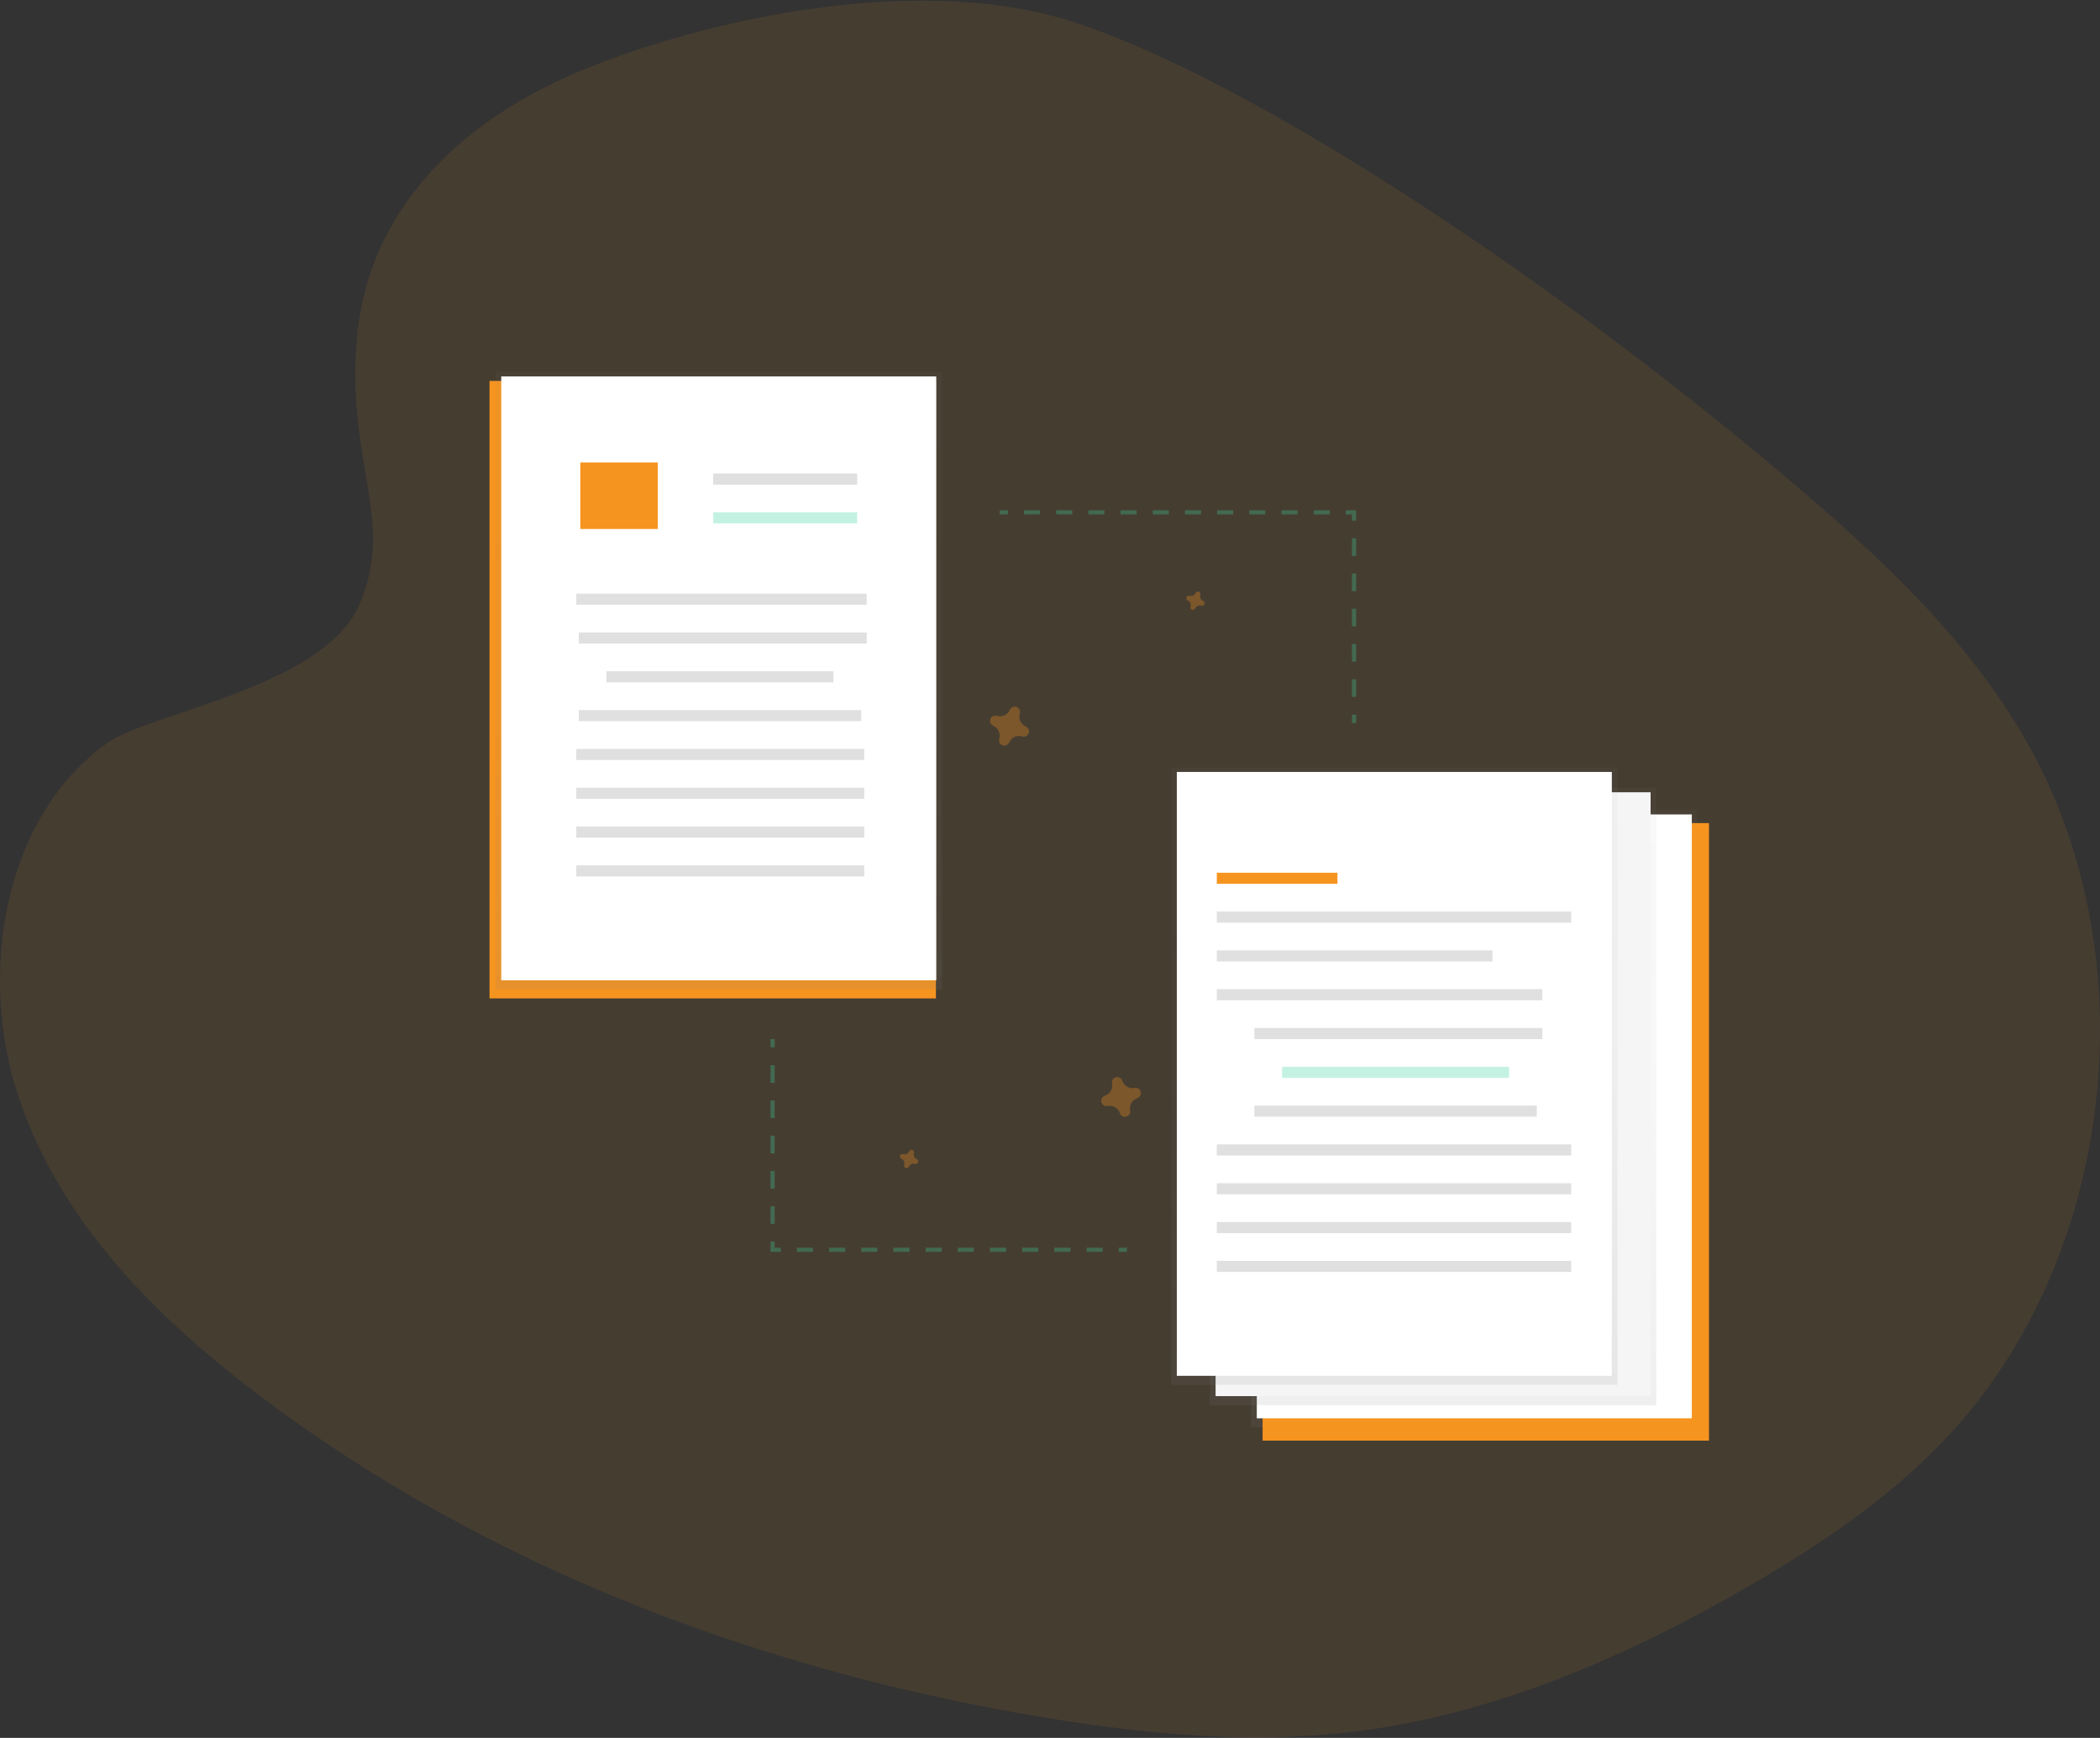 <?xml version="1.0" encoding="UTF-8" standalone="no"?>
<svg
   xmlns:dc="http://purl.org/dc/elements/1.1/"
   xmlns:cc="http://creativecommons.org/ns#"
   xmlns:rdf="http://www.w3.org/1999/02/22-rdf-syntax-ns#"
   xmlns:svg="http://www.w3.org/2000/svg"
   xmlns="http://www.w3.org/2000/svg"
   xmlns:xlink="http://www.w3.org/1999/xlink"
   xmlns:sodipodi="http://sodipodi.sourceforge.net/DTD/sodipodi-0.dtd"
   xmlns:inkscape="http://www.inkscape.org/namespaces/inkscape"
   width="777px"
   height="643px"
   viewBox="0 0 777 643"
   version="1.1"
   id="svg3737"
   sodipodi:docname="Edited-Background-TransactionApproval.svg"
   inkscape:version="0.92.4 (5da689c313, 2019-01-14)">
  <rect x="0" y="0" width="777" height="643" fill="#333333" stroke="none"/>
  <sodipodi:namedview
     pagecolor="#ffffff"
     bordercolor="#666666"
     borderopacity="1"
     objecttolerance="10"
     gridtolerance="10"
     guidetolerance="10"
     inkscape:pageopacity="0"
     inkscape:pageshadow="2"
     inkscape:window-width="2560"
     inkscape:window-height="1475"
     id="namedview3739"
     showgrid="false"
     inkscape:zoom="1.284449"
     inkscape:cx="354.45611"
     inkscape:cy="272.14562"
     inkscape:window-x="-13"
     inkscape:window-y="-13"
     inkscape:window-maximized="1"
     inkscape:current-layer="svg3737" />
  <!-- Generator: Sketch 51 (57462) - http://www.bohemiancoding.com/sketch -->
  <title
     id="title3728">Background</title>
  <desc
     id="desc3730">Created with Sketch.</desc>
  <defs
     id="defs3732">
    <linearGradient
       x1="0.5"
       y1="1"
       x2="0.5"
       y2="0"
       id="linearGradient-1">
      <stop
         stop-color="#B3B3B3"
         stop-opacity="0.25"
         offset="0%"
         id="stop4076" />
      <stop
         stop-color="#B3B3B3"
         stop-opacity="0.1"
         offset="54%"
         id="stop4078" />
      <stop
         stop-color="#B3B3B3"
         stop-opacity="0.05"
         offset="100%"
         id="stop4080" />
    </linearGradient>
    <linearGradient
       x1="0.5"
       y1="1"
       x2="0.5"
       y2="0"
       id="linearGradient-2">
      <stop
         stop-color="#B3B3B3"
         stop-opacity="0.25"
         offset="0%"
         id="stop4083" />
      <stop
         stop-color="#B3B3B3"
         stop-opacity="0.1"
         offset="54%"
         id="stop4085" />
      <stop
         stop-color="#B3B3B3"
         stop-opacity="0.05"
         offset="100%"
         id="stop4087" />
    </linearGradient>
    <filter
       x="-0.022"
       y="-0.375"
       width="1.044"
       height="1.75"
       filterUnits="objectBoundingBox"
       id="filter-2">
      <feOffset
         dx="0"
         dy="0"
         in="SourceAlpha"
         result="shadowOffsetOuter1"
         id="feOffset4639" />
      <feGaussianBlur
         stdDeviation="2"
         in="shadowOffsetOuter1"
         result="shadowBlurOuter1"
         id="feGaussianBlur4641" />
      <feColorMatrix
         values="0 0 0 0 0   0 0 0 0 0   0 0 0 0 0  0 0 0 0.08 0"
         type="matrix"
         in="shadowBlurOuter1"
         id="feColorMatrix4643" />
    </filter>
    <filter
       x="-0.062"
       y="-0.03"
       width="1.125"
       height="1.06"
       filterUnits="objectBoundingBox"
       id="filter-4">
      <feOffset
         dx="0"
         dy="0"
         in="SourceAlpha"
         result="shadowOffsetOuter1"
         id="feOffset4647" />
      <feGaussianBlur
         stdDeviation="2"
         in="shadowOffsetOuter1"
         result="shadowBlurOuter1"
         id="feGaussianBlur4649" />
      <feColorMatrix
         values="0 0 0 0 0   0 0 0 0 0   0 0 0 0 0  0 0 0 0.08 0"
         type="matrix"
         in="shadowBlurOuter1"
         id="feColorMatrix4651" />
    </filter>
    <linearGradient
       x1="1"
       y1="0.5"
       x2="0"
       y2="0.5"
       id="linearGradient-5">
      <stop
         stop-color="#F4A73D"
         offset="0%"
         id="stop4654" />
      <stop
         stop-color="#E55A27"
         offset="100%"
         id="stop4656" />
    </linearGradient>
    <radialGradient
       gradientUnits="userSpaceOnUse"
       cx="-0.379"
       cy="517.569"
       fx="-0.379"
       fy="517.569"
       r="2767.916"
       gradientTransform="scale(5.402,0.185)"
       id="radialGradient-8">
      <stop
         stop-color="#EBE749"
         offset="0%"
         id="stop4660" />
      <stop
         stop-color="#F6C849"
         offset="100%"
         id="stop4662" />
    </radialGradient>
    <mask
       id="mask-7"
       fill="white">
      <path
         inkscape:connector-curvature="0"
         id="use4779"
         d="M 1.564,7.467 C 75.959,4.791 182.674,1.029 194.136,0.848 c 0.256,-0.004 0.508,-0.006 0.758,-0.006 -0.25,0 -0.5,0.002 -0.758,0.006 C 182.674,1.029 75.959,4.791 1.564,7.467" />
    </mask>
    <linearGradient
       x1="1.044"
       y1="0.5"
       x2="0"
       y2="0.5"
       id="linearGradient-9">
      <stop
         stop-color="#474A55"
         offset="0%"
         id="stop4665" />
      <stop
         stop-color="#2A2D31"
         offset="100%"
         id="stop4667" />
    </linearGradient>
    <linearGradient
       x1="0.511"
       y1="0.773"
       x2="-0.079"
       y2="0.752"
       id="linearGradient-12">
      <stop
         stop-color="#FFFFFF"
         stop-opacity="0"
         offset="0%"
         id="stop4671" />
      <stop
         stop-color="#FFFFFF"
         stop-opacity="0.206"
         offset="100%"
         id="stop4673" />
    </linearGradient>
    <mask
       id="mask-11"
       fill="white">
      <path
         inkscape:connector-curvature="0"
         id="use4790"
         d="M 2.055,73.239 208.916,75.056 c 1.47,0.013 2.828,-0.781 3.538,-2.068 L 250.954,3.18 c 0.533,-0.967 0.182,-2.184 -0.785,-2.717 -0.304,-0.168 -0.647,-0.253 -0.995,-0.248 L 41.415,3.2 c -1.406,0.02 -2.699,0.778 -3.404,1.995 L 0.342,70.236 c -0.554,0.956 -0.227,2.179 0.728,2.733 0.299,0.173 0.639,0.266 0.985,0.269 z" />
    </mask>
    <linearGradient
       x1="0.644"
       y1="0.857"
       x2="0.525"
       y2="0.975"
       id="linearGradient-13">
      <stop
         stop-color="#FFFFFF"
         stop-opacity="0"
         offset="0%"
         id="stop4676" />
      <stop
         stop-color="#FFFFFF"
         stop-opacity="0.223"
         offset="100%"
         id="stop4678" />
    </linearGradient>
    <mask
       id="mask4923"
       fill="white">
      <path
         inkscape:connector-curvature="0"
         id="use4921"
         d="M 2.055,73.239 208.916,75.056 c 1.47,0.013 2.828,-0.781 3.538,-2.068 L 250.954,3.18 c 0.533,-0.967 0.182,-2.184 -0.785,-2.717 -0.304,-0.168 -0.647,-0.253 -0.995,-0.248 L 41.415,3.2 c -1.406,0.02 -2.699,0.778 -3.404,1.995 L 0.342,70.236 c -0.554,0.956 -0.227,2.179 0.728,2.733 0.299,0.173 0.639,0.266 0.985,0.269 z" />
    </mask>
    <linearGradient
       x1="0.564"
       y1="0.211"
       x2="1.088"
       y2="0.181"
       id="linearGradient-14">
      <stop
         stop-color="#FFFFFF"
         stop-opacity="0"
         offset="0%"
         id="stop4681" />
      <stop
         stop-color="#FFFFFF"
         stop-opacity="0.38"
         offset="100%"
         id="stop4683" />
    </linearGradient>
    <mask
       id="mask4930"
       fill="white">
      <path
         inkscape:connector-curvature="0"
         id="use4928"
         d="M 2.055,73.239 208.916,75.056 c 1.47,0.013 2.828,-0.781 3.538,-2.068 L 250.954,3.18 c 0.533,-0.967 0.182,-2.184 -0.785,-2.717 -0.304,-0.168 -0.647,-0.253 -0.995,-0.248 L 41.415,3.2 c -1.406,0.02 -2.699,0.778 -3.404,1.995 L 0.342,70.236 c -0.554,0.956 -0.227,2.179 0.728,2.733 0.299,0.173 0.639,0.266 0.985,0.269 z" />
    </mask>
    <linearGradient
       x1="0.109"
       y1="0.301"
       x2="0.125"
       y2="-0.045"
       id="linearGradient-15">
      <stop
         stop-color="#FFFFFF"
         stop-opacity="0"
         offset="0%"
         id="stop4686" />
      <stop
         stop-color="#FFFFFF"
         stop-opacity="0.249"
         offset="100%"
         id="stop4688" />
    </linearGradient>
    <mask
       id="mask4937"
       fill="white">
      <path
         inkscape:connector-curvature="0"
         id="use4935"
         d="M 2.055,73.239 208.916,75.056 c 1.47,0.013 2.828,-0.781 3.538,-2.068 L 250.954,3.18 c 0.533,-0.967 0.182,-2.184 -0.785,-2.717 -0.304,-0.168 -0.647,-0.253 -0.995,-0.248 L 41.415,3.2 c -1.406,0.02 -2.699,0.778 -3.404,1.995 L 0.342,70.236 c -0.554,0.956 -0.227,2.179 0.728,2.733 0.299,0.173 0.639,0.266 0.985,0.269 z" />
    </mask>
    <linearGradient
       x1="0.75"
       y1="0.396"
       x2="0.75"
       y2="1.104"
       id="linearGradient-16">
      <stop
         stop-color="#FFFFFF"
         stop-opacity="0"
         offset="0%"
         id="stop4691" />
      <stop
         stop-color="#FFFFFF"
         stop-opacity="0.249"
         offset="100%"
         id="stop4693" />
    </linearGradient>
    <mask
       id="mask4944"
       fill="white">
      <path
         inkscape:connector-curvature="0"
         id="use4942"
         d="M 2.055,73.239 208.916,75.056 c 1.47,0.013 2.828,-0.781 3.538,-2.068 L 250.954,3.18 c 0.533,-0.967 0.182,-2.184 -0.785,-2.717 -0.304,-0.168 -0.647,-0.253 -0.995,-0.248 L 41.415,3.2 c -1.406,0.02 -2.699,0.778 -3.404,1.995 L 0.342,70.236 c -0.554,0.956 -0.227,2.179 0.728,2.733 0.299,0.173 0.639,0.266 0.985,0.269 z" />
    </mask>
    <mask
       id="mask-18"
       fill="white">
      <path
         inkscape:connector-curvature="0"
         id="use4817"
         d="M 2.055,73.239 208.916,75.056 c 1.47,0.013 2.828,-0.781 3.538,-2.068 L 250.954,3.18 c 0.533,-0.967 0.182,-2.184 -0.785,-2.717 -0.304,-0.168 -0.647,-0.253 -0.995,-0.248 L 41.415,3.2 c -1.406,0.02 -2.699,0.778 -3.404,1.995 L 0.342,70.236 c -0.554,0.956 -0.227,2.179 0.728,2.733 0.299,0.173 0.639,0.266 0.985,0.269 z" />
    </mask>
    <mask
       id="mask4992"
       fill="white">
      <path
         inkscape:connector-curvature="0"
         id="use4990"
         d="M 2.055,73.239 208.916,75.056 c 1.47,0.013 2.828,-0.781 3.538,-2.068 L 250.954,3.18 c 0.533,-0.967 0.182,-2.184 -0.785,-2.717 -0.304,-0.168 -0.647,-0.253 -0.995,-0.248 L 41.415,3.2 c -1.406,0.02 -2.699,0.778 -3.404,1.995 L 0.342,70.236 c -0.554,0.956 -0.227,2.179 0.728,2.733 0.299,0.173 0.639,0.266 0.985,0.269 z" />
    </mask>
    <mask
       id="mask5002"
       fill="white">
      <path
         inkscape:connector-curvature="0"
         id="use5000"
         d="M 2.055,73.239 208.916,75.056 c 1.47,0.013 2.828,-0.781 3.538,-2.068 L 250.954,3.18 c 0.533,-0.967 0.182,-2.184 -0.785,-2.717 -0.304,-0.168 -0.647,-0.253 -0.995,-0.248 L 41.415,3.2 c -1.406,0.02 -2.699,0.778 -3.404,1.995 L 0.342,70.236 c -0.554,0.956 -0.227,2.179 0.728,2.733 0.299,0.173 0.639,0.266 0.985,0.269 z" />
    </mask>
    <mask
       id="mask5012"
       fill="white">
      <path
         inkscape:connector-curvature="0"
         id="use5010"
         d="M 2.055,73.239 208.916,75.056 c 1.47,0.013 2.828,-0.781 3.538,-2.068 L 250.954,3.18 c 0.533,-0.967 0.182,-2.184 -0.785,-2.717 -0.304,-0.168 -0.647,-0.253 -0.995,-0.248 L 41.415,3.2 c -1.406,0.02 -2.699,0.778 -3.404,1.995 L 0.342,70.236 c -0.554,0.956 -0.227,2.179 0.728,2.733 0.299,0.173 0.639,0.266 0.985,0.269 z" />
    </mask>
    <mask
       id="mask5022"
       fill="white">
      <path
         inkscape:connector-curvature="0"
         id="use5020"
         d="M 2.055,73.239 208.916,75.056 c 1.47,0.013 2.828,-0.781 3.538,-2.068 L 250.954,3.18 c 0.533,-0.967 0.182,-2.184 -0.785,-2.717 -0.304,-0.168 -0.647,-0.253 -0.995,-0.248 L 41.415,3.2 c -1.406,0.02 -2.699,0.778 -3.404,1.995 L 0.342,70.236 c -0.554,0.956 -0.227,2.179 0.728,2.733 0.299,0.173 0.639,0.266 0.985,0.269 z" />
    </mask>
    <filter
       x="-0.002"
       y="-0.002"
       width="1.003"
       height="1.005"
       filterUnits="objectBoundingBox"
       id="filter-2-6">
      <feGaussianBlur
         stdDeviation="0.5"
         in="SourceAlpha"
         result="shadowBlurInner1"
         id="feGaussianBlur6002" />
      <feOffset
         dx="0"
         dy="0"
         in="shadowBlurInner1"
         result="shadowOffsetInner1"
         id="feOffset6004" />
      <feComposite
         k4="0"
         k1="0"
         in="shadowOffsetInner1"
         in2="SourceAlpha"
         operator="arithmetic"
         k2="-1"
         k3="1"
         result="shadowInnerInner1"
         id="feComposite6006" />
      <feColorMatrix
         values="0 0 0 0 0   0 0 0 0 0   0 0 0 0 0  0 0 0 0.5 0"
         type="matrix"
         in="shadowInnerInner1"
         id="feColorMatrix6008" />
    </filter>
    <filter
       x="-0.279"
       y="-0.1"
       width="1.631"
       height="1.2"
       filterUnits="objectBoundingBox"
       id="filter-4-9">
      <feMorphology
         radius="1"
         operator="dilate"
         in="SourceAlpha"
         result="shadowSpreadOuter1"
         id="feMorphology6012" />
      <feOffset
         dx="2"
         dy="0"
         in="shadowSpreadOuter1"
         result="shadowOffsetOuter1"
         id="feOffset6014" />
      <feGaussianBlur
         stdDeviation="4.5"
         in="shadowOffsetOuter1"
         result="shadowBlurOuter1"
         id="feGaussianBlur6016" />
      <feColorMatrix
         values="0 0 0 0 0.31   0 0 0 0 0.294   0 0 0 0 0.282  0 0 0 0.04 0"
         type="matrix"
         in="shadowBlurOuter1"
         id="feColorMatrix6018" />
    </filter>
    <filter
       x="-0.062"
       y="-0.71"
       width="1.14"
       height="2.42"
       filterUnits="objectBoundingBox"
       id="filter-6">
      <feMorphology
         radius="1"
         operator="dilate"
         in="SourceAlpha"
         result="shadowSpreadOuter1"
         id="feMorphology6022" />
      <feOffset
         dx="2"
         dy="0"
         in="shadowSpreadOuter1"
         result="shadowOffsetOuter1"
         id="feOffset6024" />
      <feGaussianBlur
         stdDeviation="4.5"
         in="shadowOffsetOuter1"
         result="shadowBlurOuter1"
         id="feGaussianBlur6026" />
      <feColorMatrix
         values="0 0 0 0 0.31   0 0 0 0 0.294   0 0 0 0 0.282  0 0 0 0.04 0"
         type="matrix"
         in="shadowBlurOuter1"
         id="feColorMatrix6028" />
    </filter>
    <filter
       x="-0.066"
       y="-0.316"
       width="1.148"
       height="1.631"
       filterUnits="objectBoundingBox"
       id="filter-9">
      <feMorphology
         radius="1"
         operator="dilate"
         in="SourceAlpha"
         result="shadowSpreadOuter1"
         id="feMorphology6037" />
      <feOffset
         dx="2"
         dy="0"
         in="shadowSpreadOuter1"
         result="shadowOffsetOuter1"
         id="feOffset6039" />
      <feGaussianBlur
         stdDeviation="4.5"
         in="shadowOffsetOuter1"
         result="shadowBlurOuter1"
         id="feGaussianBlur6041" />
      <feColorMatrix
         values="0 0 0 0 0.31   0 0 0 0 0.294   0 0 0 0 0.282  0 0 0 0.04 0"
         type="matrix"
         in="shadowBlurOuter1"
         id="feColorMatrix6043" />
    </filter>
    <filter
       x="-0.066"
       y="-0.316"
       width="1.148"
       height="1.631"
       filterUnits="objectBoundingBox"
       id="filter-11">
      <feMorphology
         radius="1"
         operator="dilate"
         in="SourceAlpha"
         result="shadowSpreadOuter1"
         id="feMorphology6047" />
      <feOffset
         dx="2"
         dy="0"
         in="shadowSpreadOuter1"
         result="shadowOffsetOuter1"
         id="feOffset6049" />
      <feGaussianBlur
         stdDeviation="4.5"
         in="shadowOffsetOuter1"
         result="shadowBlurOuter1"
         id="feGaussianBlur6051" />
      <feColorMatrix
         values="0 0 0 0 0.31   0 0 0 0 0.294   0 0 0 0 0.282  0 0 0 0.04 0"
         type="matrix"
         in="shadowBlurOuter1"
         id="feColorMatrix6053" />
    </filter>
    <mask
       id="mask-13"
       fill="white">
      <rect
         height="24.649"
         width="55.5"
         y="0"
         x="0"
         id="use6139" />
    </mask>
    <linearGradient
       gradientUnits="userSpaceOnUse"
       gradientTransform="scale(1.224,0.817)"
       x1="22.677"
       y1="39.557"
       x2="17.532"
       y2="29.511"
       id="linearGradient-14-0">
      <stop
         stop-color="#FFFFFF"
         stop-opacity="0.269"
         offset="0%"
         id="stop6057" />
      <stop
         stop-color="#FFFFFF"
         stop-opacity="0.166"
         offset="100%"
         id="stop6059" />
    </linearGradient>
    <linearGradient
       gradientUnits="userSpaceOnUse"
       gradientTransform="scale(1.224,0.817)"
       x1="11.138"
       y1="49.484"
       x2="11.138"
       y2="56.219"
       id="linearGradient-15-5">
      <stop
         stop-color="#FFFFFF"
         stop-opacity="0"
         offset="0%"
         id="stop6062" />
      <stop
         stop-color="#FFFFFF"
         stop-opacity="0.31"
         offset="100%"
         id="stop6064" />
    </linearGradient>
    <linearGradient
       gradientUnits="userSpaceOnUse"
       gradientTransform="scale(1.224,0.817)"
       x1="50.085"
       y1="44.257"
       x2="35.284"
       y2="59.059"
       id="linearGradient-16-4">
      <stop
         stop-color="#FFFFFF"
         stop-opacity="0.059"
         offset="0%"
         id="stop6067" />
      <stop
         stop-color="#FFFFFF"
         stop-opacity="0.228"
         offset="100%"
         id="stop6069" />
    </linearGradient>
    <linearGradient
       gradientUnits="userSpaceOnUse"
       gradientTransform="scale(1.224,0.817)"
       x1="49.026"
       y1="30.115"
       x2="36.014"
       y2="43.029"
       id="linearGradient-17">
      <stop
         stop-color="#FFFFFF"
         stop-opacity="0"
         offset="0%"
         id="stop6072" />
      <stop
         stop-color="#FFFFFF"
         stop-opacity="0.203"
         offset="100%"
         id="stop6074" />
    </linearGradient>
    <linearGradient
       gradientUnits="userSpaceOnUse"
       gradientTransform="scale(1.224,0.817)"
       x1="37.893"
       y1="28.161"
       x2="43.394"
       y2="22.66"
       id="linearGradient-18">
      <stop
         stop-color="#FFFFFF"
         stop-opacity="0"
         offset="0%"
         id="stop6077" />
      <stop
         stop-color="#FFFFFF"
         stop-opacity="0.329"
         offset="100%"
         id="stop6079" />
    </linearGradient>
    <linearGradient
       gradientUnits="userSpaceOnUse"
       gradientTransform="scale(1.224,0.817)"
       x1="28.276"
       y1="57.924"
       x2="21.445"
       y2="51.093"
       id="linearGradient-19">
      <stop
         stop-color="#FFFFFF"
         stop-opacity="0"
         offset="0%"
         id="stop6082" />
      <stop
         stop-color="#FFFFFF"
         stop-opacity="0.249"
         offset="100%"
         id="stop6084" />
    </linearGradient>
    <linearGradient
       x1="0.406"
       y1="0.239"
       x2="0.696"
       y2="1"
       id="linearGradient-20">
      <stop
         stop-color="#21B3A4"
         offset="0%"
         id="stop6087" />
      <stop
         stop-color="#205472"
         offset="100%"
         id="stop6089" />
    </linearGradient>
    <linearGradient
       x1="0.5"
       y1="1"
       x2="0.5"
       y2="0"
       id="linearGradient-1-4">
      <stop
         stop-color="#808080"
         stop-opacity="0.25"
         offset="0%"
         id="stop7416" />
      <stop
         stop-color="#808080"
         stop-opacity="0.12"
         offset="54%"
         id="stop7418" />
      <stop
         stop-color="#808080"
         stop-opacity="0.1"
         offset="100%"
         id="stop7420" />
    </linearGradient>
    <linearGradient
       gradientUnits="userSpaceOnUse"
       gradientTransform="scale(1,1)"
       x1="222.727"
       y1="177.584"
       x2="222.727"
       y2="166.379"
       id="linearGradient-2-1">
      <stop
         stop-color="#808080"
         stop-opacity="0.25"
         offset="0%"
         id="stop7423" />
      <stop
         stop-color="#808080"
         stop-opacity="0.12"
         offset="54%"
         id="stop7425" />
      <stop
         stop-color="#808080"
         stop-opacity="0.1"
         offset="100%"
         id="stop7427" />
    </linearGradient>
    <linearGradient
       x1="0.2"
       y1="0.266"
       x2="0.2"
       y2="0.006"
       id="linearGradient-3">
      <stop
         stop-color="#808080"
         stop-opacity="0.25"
         offset="0%"
         id="stop7430" />
      <stop
         stop-color="#808080"
         stop-opacity="0.12"
         offset="54%"
         id="stop7432" />
      <stop
         stop-color="#808080"
         stop-opacity="0.1"
         offset="100%"
         id="stop7434" />
    </linearGradient>
    <linearGradient
       x1="0.5"
       y1="1"
       x2="0.5"
       y2="-1.2148859e-05"
       id="linearGradient-4">
      <stop
         stop-color="#808080"
         stop-opacity="0.25"
         offset="0%"
         id="stop7437" />
      <stop
         stop-color="#808080"
         stop-opacity="0.12"
         offset="54%"
         id="stop7439" />
      <stop
         stop-color="#808080"
         stop-opacity="0.1"
         offset="100%"
         id="stop7441" />
    </linearGradient>
    <linearGradient
       x1="0.238"
       y1="0.312"
       x2="0.238"
       y2="0.002"
       id="linearGradient-5-9">
      <stop
         stop-color="#808080"
         stop-opacity="0.25"
         offset="0%"
         id="stop7444" />
      <stop
         stop-color="#808080"
         stop-opacity="0.12"
         offset="54%"
         id="stop7446" />
      <stop
         stop-color="#808080"
         stop-opacity="0.1"
         offset="100%"
         id="stop7448" />
    </linearGradient>
    <linearGradient
       x1="0.5"
       y1="1"
       x2="0.5"
       y2="-3.8941718e-05"
       id="linearGradient-6">
      <stop
         stop-color="#808080"
         stop-opacity="0.25"
         offset="0%"
         id="stop7451" />
      <stop
         stop-color="#808080"
         stop-opacity="0.12"
         offset="54%"
         id="stop7453" />
      <stop
         stop-color="#808080"
         stop-opacity="0.1"
         offset="100%"
         id="stop7455" />
    </linearGradient>
    <linearGradient
       gradientUnits="userSpaceOnUse"
       gradientTransform="scale(1.793,0.558)"
       x1="310.644"
       y1="882.423"
       x2="310.644"
       y2="730.251"
       id="linearGradient-7">
      <stop
         stop-color="#808080"
         stop-opacity="0.25"
         offset="0%"
         id="stop7458" />
      <stop
         stop-color="#808080"
         stop-opacity="0.12"
         offset="54%"
         id="stop7460" />
      <stop
         stop-color="#808080"
         stop-opacity="0.1"
         offset="100%"
         id="stop7462" />
    </linearGradient>
    <linearGradient
       gradientUnits="userSpaceOnUse"
       gradientTransform="scale(1,1)"
       x1="475.932"
       y1="304.684"
       x2="475.932"
       y2="205.436"
       id="linearGradient-8">
      <stop
         stop-color="#808080"
         stop-opacity="0.25"
         offset="0%"
         id="stop7465" />
      <stop
         stop-color="#808080"
         stop-opacity="0.12"
         offset="54%"
         id="stop7467" />
      <stop
         stop-color="#808080"
         stop-opacity="0.1"
         offset="100%"
         id="stop7469" />
    </linearGradient>
    <linearGradient
       gradientUnits="userSpaceOnUse"
       gradientTransform="scale(10.068,0.099)"
       x1="48.375"
       y1="5216.242"
       x2="48.375"
       y2="5216.242"
       id="linearGradient-9-0">
      <stop
         stop-color="#808080"
         stop-opacity="0.25"
         offset="0%"
         id="stop7472" />
      <stop
         stop-color="#808080"
         stop-opacity="0.12"
         offset="54%"
         id="stop7474" />
      <stop
         stop-color="#808080"
         stop-opacity="0.1"
         offset="100%"
         id="stop7476" />
    </linearGradient>
    <linearGradient
       gradientUnits="userSpaceOnUse"
       gradientTransform="scale(0.798,1.252)"
       x1="332.575"
       y1="392.687"
       x2="447.125"
       y2="392.687"
       id="linearGradient-10">
      <stop
         stop-color="#808080"
         stop-opacity="0.25"
         offset="0%"
         id="stop7479" />
      <stop
         stop-color="#808080"
         stop-opacity="0.12"
         offset="54%"
         id="stop7481" />
      <stop
         stop-color="#808080"
         stop-opacity="0.1"
         offset="100%"
         id="stop7483" />
    </linearGradient>
    <linearGradient
       x1="0.5"
       y1="1"
       x2="0.5"
       y2="0"
       id="linearGradient-1-8">
      <stop
         stop-color="#808080"
         stop-opacity="0.25"
         offset="0%"
         id="stop9478" />
      <stop
         stop-color="#808080"
         stop-opacity="0.12"
         offset="54%"
         id="stop9480" />
      <stop
         stop-color="#808080"
         stop-opacity="0.1"
         offset="100%"
         id="stop9482" />
    </linearGradient>
    <linearGradient
       x1="0.5"
       y1="1"
       x2="0.5"
       y2="-1.268883e-16"
       id="linearGradient-2-2">
      <stop
         stop-color="#808080"
         stop-opacity="0.25"
         offset="0%"
         id="stop9485" />
      <stop
         stop-color="#808080"
         stop-opacity="0.12"
         offset="54%"
         id="stop9487" />
      <stop
         stop-color="#808080"
         stop-opacity="0.1"
         offset="100%"
         id="stop9489" />
    </linearGradient>
    <linearGradient
       x1="0.5"
       y1="1"
       x2="0.5"
       y2="0"
       id="linearGradient-3-4">
      <stop
         stop-color="#808080"
         stop-opacity="0.25"
         offset="0%"
         id="stop9492" />
      <stop
         stop-color="#808080"
         stop-opacity="0.12"
         offset="54%"
         id="stop9494" />
      <stop
         stop-color="#808080"
         stop-opacity="0.1"
         offset="100%"
         id="stop9496" />
    </linearGradient>
    <linearGradient
       x1="0.5"
       y1="1"
       x2="0.5"
       y2="0"
       id="linearGradient-4-9">
      <stop
         stop-color="#808080"
         stop-opacity="0.25"
         offset="0%"
         id="stop9499" />
      <stop
         stop-color="#808080"
         stop-opacity="0.12"
         offset="54%"
         id="stop9501" />
      <stop
         stop-color="#808080"
         stop-opacity="0.1"
         offset="100%"
         id="stop9503" />
    </linearGradient>
    <linearGradient
       gradientUnits="userSpaceOnUse"
       gradientTransform="scale(0.85,1.176)"
       y2="0.296"
       x2="87.709"
       y1="174.83"
       x1="87.709"
       id="linearGradient9728"
       xlink:href="#linearGradient-1-8"
       inkscape:collect="always" />
    <linearGradient
       gradientUnits="userSpaceOnUse"
       gradientTransform="scale(0.85,1.176)"
       y2="0.261"
       x2="87.741"
       y1="174.795"
       x1="87.741"
       id="linearGradient9732"
       xlink:href="#linearGradient-2-2"
       inkscape:collect="always" />
    <linearGradient
       gradientUnits="userSpaceOnUse"
       gradientTransform="scale(0.85,1.176)"
       y2="0.362"
       x2="87.655"
       y1="174.892"
       x1="87.655"
       id="linearGradient9736"
       xlink:href="#linearGradient-3-4"
       inkscape:collect="always" />
    <linearGradient
       gradientUnits="userSpaceOnUse"
       gradientTransform="scale(0.85,1.176)"
       y2="0"
       x2="87.262"
       y1="174.53"
       x1="87.262"
       id="linearGradient9740"
       xlink:href="#linearGradient-4-9"
       inkscape:collect="always" />
    <linearGradient
       inkscape:collect="always"
       xlink:href="#linearGradient-1-8"
       id="linearGradient9918"
       gradientUnits="userSpaceOnUse"
       gradientTransform="scale(0.85,1.176)"
       x1="87.709"
       y1="174.83"
       x2="87.709"
       y2="0.296" />
    <linearGradient
       inkscape:collect="always"
       xlink:href="#linearGradient-2-2"
       id="linearGradient9920"
       gradientUnits="userSpaceOnUse"
       gradientTransform="scale(0.85,1.176)"
       x1="87.741"
       y1="174.795"
       x2="87.741"
       y2="0.261" />
    <linearGradient
       inkscape:collect="always"
       xlink:href="#linearGradient-3-4"
       id="linearGradient9922"
       gradientUnits="userSpaceOnUse"
       gradientTransform="scale(0.85,1.176)"
       x1="87.655"
       y1="174.892"
       x2="87.655"
       y2="0.362" />
    <linearGradient
       inkscape:collect="always"
       xlink:href="#linearGradient-4-9"
       id="linearGradient9924"
       gradientUnits="userSpaceOnUse"
       gradientTransform="scale(0.85,1.176)"
       x1="87.262"
       y1="174.53"
       x2="87.262"
       y2="0" />
  </defs>
  <g
     id="Online-Enroll"
     stroke-width="1"
     stroke="none"
     fill-rule="evenodd"
     fill="none"
     opacity="0.1">
    <g
       id="Online-Enrollment"
       transform="translate(-613, -51)"
       fill-rule="nonzero"
       fill="#F69420">
      <path
         d="M817.555,81.851 C856.808,62.783 946.135,38.549 1009.918,59.067 C1073.701,79.585 1183.427,150.876 1275.805,229.263 C1309.247,257.641 1342.171,288.249 1363.899,327.301 C1408.094,406.852 1394.98,517.059 1333.537,582.59 C1312.629,604.892 1287.284,621.982 1261.266,637.14 C1215.007,664.08 1165.102,685.703 1112.589,691.86 C1075.146,696.248 1037.272,692.668 1000.017,686.56 C896.019,669.445 793.938,631.614 708.372,566.858 C670.828,538.464 635.456,503.161 619.989,457.2 C604.522,411.239 614.421,353.053 652.738,325.863 C668.589,314.615 733.145,305.268 746.145,274.326 C759.144,243.384 741.661,223.682 744.899,178.118 C748.137,132.555 778.302,100.919 817.555,81.851 Z"
         id="Background" />
    </g>
  </g>
  <g
     style="fill:none;fill-rule:evenodd;stroke:none;stroke-width:1"
     id="Online-Enroll-5"
     transform="matrix(1.113,0,0,1.113,181.128,137.595)">
    <g
       id="Approval-Hierarchy"
       transform="translate(-829,-202)">
      <g
         id="transaction_approval"
         transform="translate(829,202)">
        <g
           style="opacity:0.5;fill:url(#linearGradient9728);fill-rule:nonzero"
           id="Group"
           transform="translate(252.801,145.257)">
          <rect
             style="fill:url(#linearGradient9918)"
             id="Rectangle-path"
             x="0.375"
             y="0.348"
             width="148.389"
             height="205.275" />
        </g>
        <rect
           style="fill:#f69420;fill-rule:nonzero"
           id="Rectangle-path-Copy"
           x="257"
           y="150"
           width="148.389"
           height="205.275" />
        <rect
           style="fill:#ffffff;fill-rule:nonzero"
           id="rect9511"
           x="255.066"
           y="147.118"
           width="144.613"
           height="200.739" />
        <g
           style="opacity:0.5;fill:url(#linearGradient9732);fill-rule:nonzero"
           id="g9515"
           transform="translate(239.071,137.926)">
          <rect
             style="fill:url(#linearGradient9920)"
             id="rect9513"
             x="0.403"
             y="0.307"
             width="148.389"
             height="205.275" />
        </g>
        <rect
           style="fill:#f5f5f5;fill-rule:nonzero"
           id="rect9517"
           x="241.364"
           y="139.745"
           width="144.613"
           height="200.739" />
        <g
           style="opacity:0.5;fill:url(#linearGradient9736);fill-rule:nonzero"
           id="g9521"
           transform="translate(226.256,131.052)">
          <rect
             style="fill:url(#linearGradient9922)"
             id="rect9519"
             x="0.33"
             y="0.426"
             width="148.389"
             height="205.275" />
        </g>
        <rect
           style="fill:#f69420;fill-rule:nonzero"
           id="rect9523"
           x="0"
           y="3"
           width="148.389"
           height="205.275" />
        <rect
           style="fill:#ffffff;fill-rule:nonzero"
           id="rect9525"
           x="228.476"
           y="132.991"
           width="144.613"
           height="200.739" />
        <rect
           style="fill:#f69420;fill-rule:nonzero"
           id="rect9527"
           x="241.776"
           y="166.496"
           width="40.092"
           height="3.684" />
        <rect
           style="fill:#e0e0e0;fill-rule:nonzero"
           id="rect9529"
           x="241.776"
           y="179.399"
           width="117.817"
           height="3.684" />
        <rect
           style="fill:#e0e0e0;fill-rule:nonzero"
           id="rect9531"
           x="241.776"
           y="192.299"
           width="91.634"
           height="3.684" />
        <rect
           style="fill:#e0e0e0;fill-rule:nonzero"
           id="rect9533"
           x="241.776"
           y="205.202"
           width="108.201"
           height="3.684" />
        <rect
           style="fill:#e0e0e0;fill-rule:nonzero"
           id="rect9535"
           x="254.256"
           y="218.106"
           width="95.725"
           height="3.684" />
        <rect
           style="opacity:0.3;fill:#3ad29f;fill-rule:nonzero"
           id="rect9537"
           x="263.46"
           y="231.005"
           width="75.478"
           height="3.684" />
        <rect
           style="fill:#e0e0e0;fill-rule:nonzero"
           id="rect9539"
           x="254.256"
           y="243.908"
           width="93.886"
           height="3.684" />
        <rect
           style="fill:#e0e0e0;fill-rule:nonzero"
           id="rect9541"
           x="241.776"
           y="256.807"
           width="117.817"
           height="3.684" />
        <rect
           style="fill:#e0e0e0;fill-rule:nonzero"
           id="rect9543"
           x="241.776"
           y="269.711"
           width="117.817"
           height="3.684" />
        <rect
           style="fill:#e0e0e0;fill-rule:nonzero"
           id="rect9545"
           x="241.776"
           y="282.615"
           width="117.817"
           height="3.684" />
        <rect
           style="fill:#e0e0e0;fill-rule:nonzero"
           id="rect9547"
           x="241.776"
           y="295.514"
           width="117.817"
           height="3.684" />
        <g
           style="opacity:0.5;fill:url(#linearGradient9740);fill-rule:nonzero"
           id="g9551"
           transform="translate(2)">
          <rect
             style="fill:url(#linearGradient9924)"
             id="rect9549"
             x="0"
             y="0"
             width="148.389"
             height="205.275" />
        </g>
        <rect
           style="fill:#ffffff;fill-rule:nonzero"
           id="rect9553"
           x="3.89"
           y="1.512"
           width="144.613"
           height="200.739" />
        <rect
           style="fill:#e0e0e0;fill-rule:nonzero"
           id="rect9555"
           x="28.847"
           y="73.724"
           width="96.545"
           height="3.684" />
        <rect
           style="fill:#e0e0e0;fill-rule:nonzero"
           id="rect9557"
           x="29.666"
           y="86.627"
           width="95.725"
           height="3.684" />
        <rect
           style="fill:#e0e0e0;fill-rule:nonzero"
           id="rect9559"
           x="38.87"
           y="99.531"
           width="75.478"
           height="3.684" />
        <rect
           style="fill:#e0e0e0;fill-rule:nonzero"
           id="rect9561"
           x="29.666"
           y="112.43"
           width="93.886"
           height="3.684" />
        <rect
           style="fill:#e0e0e0;fill-rule:nonzero"
           id="rect9563"
           x="28.847"
           y="125.334"
           width="95.725"
           height="3.684" />
        <rect
           style="fill:#e0e0e0;fill-rule:nonzero"
           id="rect9565"
           x="28.847"
           y="138.233"
           width="95.725"
           height="3.684" />
        <rect
           style="fill:#e0e0e0;fill-rule:nonzero"
           id="rect9567"
           x="28.847"
           y="151.136"
           width="95.725"
           height="3.684" />
        <rect
           style="fill:#e0e0e0;fill-rule:nonzero"
           id="rect9569"
           x="28.847"
           y="164.04"
           width="95.725"
           height="3.684" />
        <rect
           style="fill:#f69420;fill-rule:nonzero"
           id="rect9571"
           x="30.174"
           y="30.105"
           width="25.771"
           height="22.118" />
        <rect
           style="fill:#e0e0e0;fill-rule:nonzero"
           id="rect9573"
           x="74.352"
           y="33.789"
           width="47.863"
           height="3.684" />
        <rect
           style="opacity:0.3;fill:#3ad29f;fill-rule:nonzero"
           id="rect9575"
           x="74.352"
           y="46.693"
           width="47.863"
           height="3.684" />
        <g
           style="opacity:0.3;stroke:#3ad29f;stroke-width:1.373"
           id="g9586"
           transform="translate(169.506,46.281)">
          <path
             inkscape:connector-curvature="0"
             d="M 0.069,0.412 H 2.815"
             id="Shape" />
          <path
             style="stroke-dasharray:5.35"
             inkscape:connector-curvature="0"
             d="M 8.165,0.412 H 112.462"
             id="path9578" />
          <polyline
             id="polyline9580"
             points="115.14 0.412 117.886 0.412 117.886 3.162" />
          <path
             style="stroke-dasharray:5.858"
             inkscape:connector-curvature="0"
             d="M 117.886,9.027 V 64.77"
             id="path9582" />
          <path
             inkscape:connector-curvature="0"
             d="m 117.886,67.703 v 2.749"
             id="path9584" />
        </g>
        <g
           style="opacity:0.3;stroke:#3ad29f;stroke-width:1.373"
           id="g9598"
           transform="translate(93.991,221.781)">
          <path
             inkscape:connector-curvature="0"
             d="m 117.922,70.049 h -2.746"
             id="path9588" />
          <path
             style="stroke-dasharray:5.35"
             inkscape:connector-curvature="0"
             d="M 109.826,70.049 H 5.529"
             id="path9590" />
          <polyline
             id="polyline9592"
             points="2.851 70.049 0.105 70.049 0.105 67.299" />
          <path
             style="stroke-dasharray:5.858"
             inkscape:connector-curvature="0"
             d="M 0.105,61.43 V 5.691"
             id="path9594" />
          <path
             inkscape:connector-curvature="0"
             d="M 0.105,2.759 V 0.009"
             id="path9596" />
        </g>
        <path
           style="opacity:0.3;fill:#f69420;fill-rule:nonzero"
           inkscape:connector-curvature="0"
           d="m 237.217,76.129 c -0.775,-0.349 -1.168,-1.222 -0.915,-2.035 0.02,-0.061 0.032,-0.124 0.037,-0.188 0.024,-0.372 -0.199,-0.716 -0.549,-0.845 -0.35,-0.129 -0.743,-0.013 -0.966,0.286 -0.037,0.051 -0.068,0.107 -0.091,0.165 -0.348,0.776 -1.221,1.17 -2.032,0.916 -0.061,-0.02 -0.124,-0.032 -0.188,-0.037 -0.372,-0.024 -0.715,0.2 -0.844,0.55 -0.129,0.35 -0.013,0.744 0.286,0.967 0.051,0.037 0.106,0.068 0.165,0.092 0.775,0.349 1.168,1.222 0.915,2.035 -0.02,0.061 -0.032,0.124 -0.037,0.188 -0.024,0.372 0.199,0.716 0.549,0.845 0.35,0.129 0.743,0.013 0.966,-0.286 0.037,-0.051 0.068,-0.107 0.091,-0.165 0.348,-0.776 1.221,-1.17 2.032,-0.916 0.061,0.02 0.124,0.032 0.188,0.037 0.372,0.024 0.715,-0.2 0.844,-0.55 0.129,-0.35 0.013,-0.744 -0.286,-0.967 -0.051,-0.037 -0.106,-0.068 -0.165,-0.092 z"
           id="path9600" />
        <path
           style="opacity:0.3;fill:#f69420;fill-rule:nonzero"
           inkscape:connector-curvature="0"
           d="m 178.265,117.887 c -1.66,-0.721 -2.51,-2.578 -1.973,-4.307 0.041,-0.128 0.068,-0.26 0.078,-0.394 0.057,-0.79 -0.416,-1.523 -1.159,-1.796 -0.743,-0.273 -1.577,-0.021 -2.044,0.618 -0.079,0.108 -0.145,0.225 -0.197,0.348 -0.719,1.653 -2.562,2.502 -4.284,1.975 -0.128,-0.041 -0.26,-0.068 -0.394,-0.078 -0.789,-0.057 -1.521,0.417 -1.794,1.161 -0.273,0.744 -0.021,1.579 0.617,2.047 0.108,0.079 0.225,0.145 0.348,0.197 1.651,0.72 2.499,2.565 1.973,4.289 -0.041,0.128 -0.068,0.26 -0.078,0.394 -0.057,0.79 0.416,1.523 1.159,1.796 0.743,0.273 1.577,0.021 2.044,-0.618 0.079,-0.108 0.145,-0.225 0.197,-0.348 0.719,-1.653 2.562,-2.502 4.284,-1.975 0.128,0.041 0.26,0.068 0.394,0.078 0.789,0.057 1.521,-0.417 1.794,-1.161 0.273,-0.744 0.021,-1.579 -0.617,-2.047 -0.109,-0.073 -0.225,-0.133 -0.348,-0.179 z"
           id="path9602" />
        <path
           style="opacity:0.3;fill:#f69420;fill-rule:nonzero"
           inkscape:connector-curvature="0"
           d="m 214.426,238.034 c -1.764,0.359 -3.516,-0.664 -4.073,-2.378 -0.039,-0.128 -0.093,-0.251 -0.16,-0.367 -0.409,-0.671 -1.208,-0.993 -1.967,-0.794 -0.759,0.2 -1.297,0.874 -1.323,1.66 -0.003,0.134 0.009,0.268 0.037,0.399 0.358,1.766 -0.664,3.52 -2.375,4.078 -0.128,0.039 -0.251,0.093 -0.366,0.16 -0.67,0.409 -0.992,1.21 -0.793,1.97 0.199,0.76 0.873,1.298 1.658,1.325 0.134,0.003 0.267,-0.009 0.398,-0.037 1.764,-0.359 3.516,0.664 4.073,2.378 0.039,0.128 0.093,0.251 0.16,0.367 0.409,0.671 1.208,0.993 1.967,0.794 0.759,-0.2 1.297,-0.874 1.323,-1.66 0.003,-0.134 -0.009,-0.268 -0.037,-0.399 -0.358,-1.766 0.664,-3.52 2.375,-4.078 0.128,-0.039 0.251,-0.093 0.366,-0.16 0.67,-0.409 0.992,-1.21 0.793,-1.97 -0.199,-0.76 -0.873,-1.298 -1.658,-1.325 -0.134,-0.003 -0.267,0.009 -0.398,0.037 z"
           id="path9604" />
        <path
           style="opacity:0.3;fill:#f69420;fill-rule:nonzero"
           inkscape:connector-curvature="0"
           d="m 142.023,261.71 c -0.775,-0.349 -1.168,-1.222 -0.915,-2.035 0.02,-0.061 0.032,-0.124 0.037,-0.188 0.024,-0.372 -0.199,-0.716 -0.549,-0.845 -0.35,-0.129 -0.743,-0.013 -0.966,0.286 -0.037,0.051 -0.068,0.107 -0.091,0.165 -0.348,0.776 -1.221,1.17 -2.032,0.916 -0.061,-0.02 -0.124,-0.032 -0.188,-0.037 -0.372,-0.024 -0.715,0.2 -0.844,0.55 -0.129,0.35 -0.013,0.744 0.286,0.967 0.051,0.037 0.106,0.068 0.165,0.092 0.775,0.349 1.168,1.222 0.915,2.035 -0.02,0.061 -0.032,0.124 -0.037,0.188 -0.024,0.372 0.199,0.716 0.549,0.845 0.35,0.129 0.743,0.013 0.966,-0.286 0.037,-0.051 0.068,-0.107 0.091,-0.165 0.348,-0.776 1.221,-1.17 2.032,-0.916 0.061,0.02 0.124,0.032 0.188,0.037 0.372,0.024 0.715,-0.2 0.844,-0.55 0.129,-0.35 0.013,-0.744 -0.286,-0.967 -0.051,-0.037 -0.106,-0.068 -0.165,-0.092 z"
           id="path9606" />
      </g>
    </g>
  </g>
</svg>
